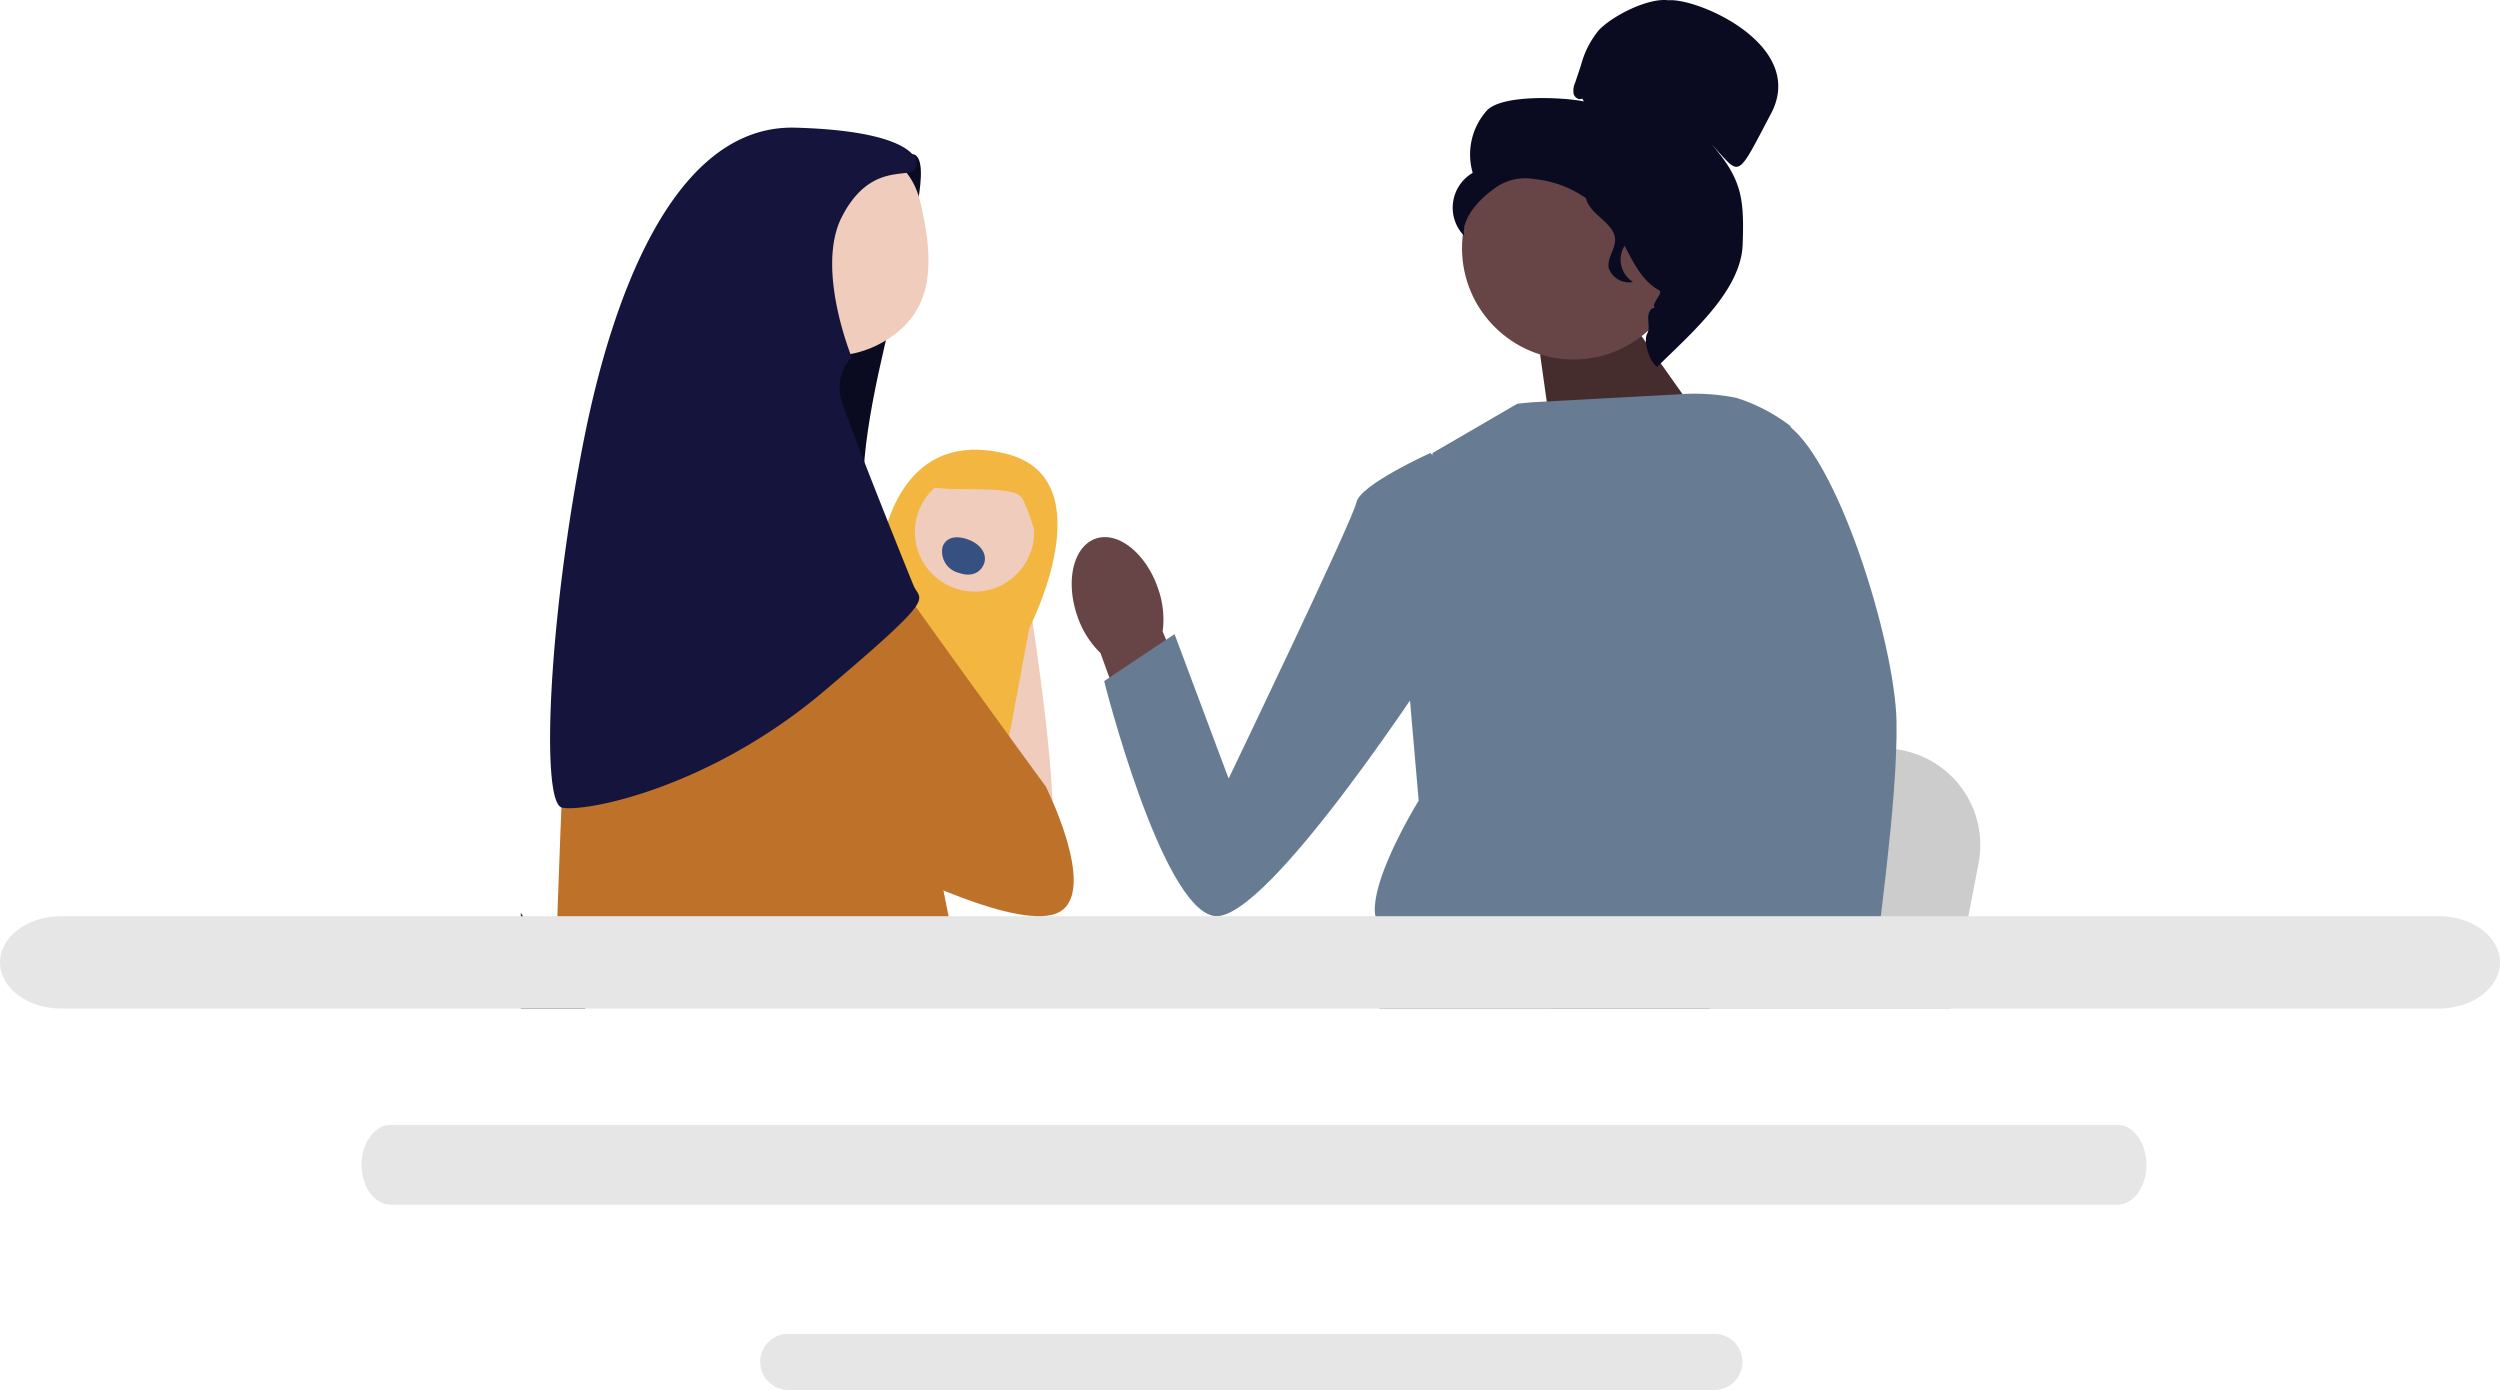 <svg xmlns="http://www.w3.org/2000/svg" viewBox="0 0 293.402 163.127">
  <g id="undraw_engineering_team_a7n2" transform="translate(20.164 1.604)">
    <path id="Path_236" data-name="Path 236" d="M98.582,93.97c1.671-3.124-2.03-26.828-2.03-26.828l-4.8,7.813-.7,10.563-3.836-2.745L84.286,92.5S96.911,97.094,98.582,93.97Z" transform="translate(4.37 3.592)" fill="#f0ccbc"/>
    <path id="Path_235" data-name="Path 235" d="M81,59.474c.59-2.492,2.825-14.011,14.679-11.128s2.775,20.494,2.775,20.494L95.681,83.806l-13.52,1.139S80.412,61.966,81,59.474Z" transform="translate(2.172 3.286)" fill="#f2b641"/>
    <path id="Path_223" data-name="Path 223" d="M87.433,16.739c2.962,3.208-8.825,32.126-5.771,43.114s-9.471-17.446-9.471-17.446S84.471,13.531,87.433,16.739Z" fill="#0a0a21"/>
    <path id="Path_48" data-name="Path 48" d="M372.45,378.318H169.8c-1.883,0-3.418,2.1-3.418,4.684s1.535,4.689,3.418,4.689H372.45c1.883,0,3.414-2.1,3.414-4.689S374.333,378.318,372.45,378.318Z" transform="translate(-144.118 -247.907)" fill="#e6e6e6"/>
    <path id="Path_49" data-name="Path 49" d="M397.321,425H288.632a3.294,3.294,0,0,0,0,6.587H397.321a3.294,3.294,0,1,0,0-6.587Z" transform="translate(-216.341 -270.063)" fill="#e6e6e6"/>
    <path id="Path_50" data-name="Path 50" d="M235.069,72.24l12.316-5.183,5.283,10.829-12.942,5.283Z" transform="translate(-178.878 96.993) rotate(-30)" fill="#e6c0b9"/>
    <path id="Path_52" data-name="Path 52" d="M162.378,66.28l6.415,15.875s-16.287,37.641-20.839,42.75-10.494,16.229-10.494,16.229l-35.817-30.8s33.582-35.227,41.206-40.475,19.529-3.578,19.529-3.578Z" transform="translate(-104.308 98.023) rotate(-42)" fill="#be7129"/>
    <path id="Path_54" data-name="Path 54" d="M119.937,300.711h-7.58V289.486Z" transform="translate(-71.396 -183.952)" fill="#2f2e41"/>
    <path id="Path_55" data-name="Path 55" d="M493.976,242.538l-.943,4.892-2.34,12.15H443.681c.367-2.723.869-6.643,1.405-10.874.053-.423.108-.848.161-1.276,1.344-10.636,2.816-22.673,2.816-22.673l6.181.75,11.991,1.453,4.886.592,13.085,1.587a11.338,11.338,0,0,1,9.77,13.4Z" transform="translate(-281.935 -142.82)" fill="#ccc"/>
    <path id="Path_57" data-name="Path 57" d="M449.449,95.766l11.089,15.682-19.343.578-2.076-14.738Z" transform="translate(-279.036 -60.854)" fill="#452d2e"/>
    <path id="uuid-ae755ff6-bb09-410e-86b1-7d1b81a37005-127" d="M299.814,174.487c-1.423-4.1-4.694-6.7-7.306-5.792s-3.575,4.967-2.151,9.073a10.872,10.872,0,0,0,2.721,4.354l6.248,17.315,8.063-3.105-7.016-16.74A10.872,10.872,0,0,0,299.814,174.487Z" transform="translate(-184.087 -107.082)" fill="#674546"/>
    <path id="Path_59" data-name="Path 59" d="M431.96,137.31l-.015,15.982-1.487,5.9L427.4,171.337l3.059,11.167-6.944,8.32-.592,2.971q-.67.448-1.334.858H382.954a29.713,29.713,0,0,1-3.423-2.343,13.029,13.029,0,0,0,1.3-1.487c1.173-1.548,2.591-4.083,1.722-6.505a4.389,4.389,0,0,1-.174-1.815c.354-4.548,5.124-12.24,5.124-12.24l-.988-11.416-.433-5,3.054-24.392,9.955-5.787,1.719-.166,16.965-.917a24.92,24.92,0,0,1,7.012.4,20.464,20.464,0,0,1,6.347,3.306l.824,11.015Z" transform="translate(-241.171 -77.896)" fill="#677c93"/>
    <g id="Group_265" data-name="Group 265" transform="translate(185.276 47.831)">
      <path id="Path_60" data-name="Path 60" d="M510.018,312.442h-8.452l-.372-3.83-.008-.077,2.393-.164,6.226-.425.108,2.293L510,312Z" transform="translate(-498.516 -247.686)" fill="#677c93"/>
      <path id="Path_61" data-name="Path 61" d="M511,158.812c.163,9.329-2.428,26.475-2.605,29.477H496.634l-.37-3.458-.032-.31-.755-7.082-.013-.119-1.6-15.019L497,151.446l.232-.8v0l1.367-18.586-1.059-8.446-.011-.079.061.036c.055.031.111.062.164.1C503.929,127.2,510.832,149.484,511,158.812Z" transform="translate(-493.861 -123.534)" fill="#677c93"/>
    </g>
    <path id="Path_62" data-name="Path 62" d="M342.29,145.42l-3.86-3.992s-8.262,3.725-8.674,5.791-15,32.418-15,32.418l-6.347-16.951-8.262,5.516s6.629,26.318,12.829,27.553,26.978-31.15,26.978-31.15Z" transform="translate(-190.727 -89.87)" fill="#677c93"/>
    <path id="Path_63" data-name="Path 63" d="M286.237,286.447H7.162c-3.95,0-7.162,2.432-7.162,5.421s3.212,5.418,7.162,5.418H286.237c3.95,0,7.166-2.43,7.166-5.418S290.187,286.447,286.237,286.447Z" transform="translate(-20.164 -180.527)" fill="#e6e6e6"/>
    <path id="Path_240" data-name="Path 240" d="M12,0C18.63,0,26.3,4.371,24,12S18.63,24,12,24A12,12,0,0,1,12,0Z" transform="translate(61.071 23.757) rotate(-30)" fill="#f0ccbc"/>
    <path id="Path_67" data-name="Path 67" d="M207.361,153.821c-5.1.115-14.428-14.3-14.428-14.3s15.829-48.38,16.357-39.667,3.932,40.414,3.932,40.414S212.465,153.706,207.361,153.821Z" transform="translate(-152.223 75.84) rotate(-30)" fill="#be7129"/>
    <g id="Group_266" data-name="Group 266" transform="translate(150.33 0)">
      <circle id="Ellipse_29" data-name="Ellipse 29" cx="13.065" cy="13.065" r="13.065" transform="translate(1.09 14.459)" fill="#674546"/>
      <path id="Path_69" data-name="Path 69" d="M427.562,9.959c-.378.221-.884-.113-1.006-.534a2.188,2.188,0,0,1,.16-1.282l.7-2.088a10.719,10.719,0,0,1,2.113-4.14c1.634-1.7,5.8-3.8,8.14-3.488,3.493-.291,16.274,5.287,12.058,13.286s-3.515,7.319-7.027,3.567c3.6,4.121,3.888,6.361,3.69,11.826S440.241,37.6,436.357,41.451c-.867-.526-1.656-2.99-1.179-3.885s-.206-1.932.384-2.757,1.085.488.488-.331c-.377-.517,1.094-1.707.534-2.017-2.709-1.5-3.61-4.875-5.312-7.46a12.711,12.711,0,0,0-9.283-5.582,6.036,6.036,0,0,0-4.833,1.176c-1.679,1.189-3.821,3.483-3.432,5.5a4.736,4.736,0,0,1,.985-7.413,7.737,7.737,0,0,1,1.642-7.293c1.751-1.93,8.852-1.6,11.407-1.093l-.2-.339Z" transform="translate(-412.365 0)" fill="#0a0a21"/>
      <path id="Path_70" data-name="Path 70" d="M455.14,53.475c1.751.153,3.016,1.384,4.084,2.521a3.485,3.485,0,0,1,1.245,2.2c-.016.833-.7,1.547-1.03,2.336a3.114,3.114,0,0,0,1.263,3.709,2.537,2.537,0,0,1-2.842-1.6c-.253-1.195.863-2.348.731-3.555-.116-1.064-1.15-1.883-2.028-2.678s-1.7-1.851-1.3-2.867Z" transform="translate(-439.546 -32.749)" fill="#0a0a21"/>
    </g>
    <path id="Path_222" data-name="Path 222" d="M15343,260.894c-1.119.748-5.3-.66-8.405,5.421s1.165,16.47,1.165,16.47a5.061,5.061,0,0,0-1.165,5.155c.99,3.2,7.585,19.612,8.405,21.594s3.165.88-10.479,12.421-28.208,14.253-30.771,13.678-1.528-22.654,2.633-43.468c3.024-15.13,10.048-36.728,24.753-36.33S15344.115,260.146,15343,260.894Z" transform="translate(-15255.963 -242.455)" fill="#14143d"/>
    <circle id="Ellipse_72" data-name="Ellipse 72" cx="7" cy="7" r="7" transform="translate(87.209 53.831)" fill="#f0ccbc"/>
    <path id="Path_237" data-name="Path 237" d="M84.981,48.5c-1.364,2.885,10.6.445,11.823,2.654s2.509,7.842,2.509,7.842l-1.382-9.659S86.346,45.613,84.981,48.5Z" transform="translate(3 5.723)" fill="#f2b641"/>
    <path id="Path_238" data-name="Path 238" d="M2.734-.052c1.657,0,2.719.905,2.719,2.01S4.657,4,3,4A2.57,2.57,0,0,1,.206,1.777C.206.673,1.077-.052,2.734-.052Z" transform="translate(90.872 60.831) rotate(20)" fill="#375082"/>
  </g>
</svg>
